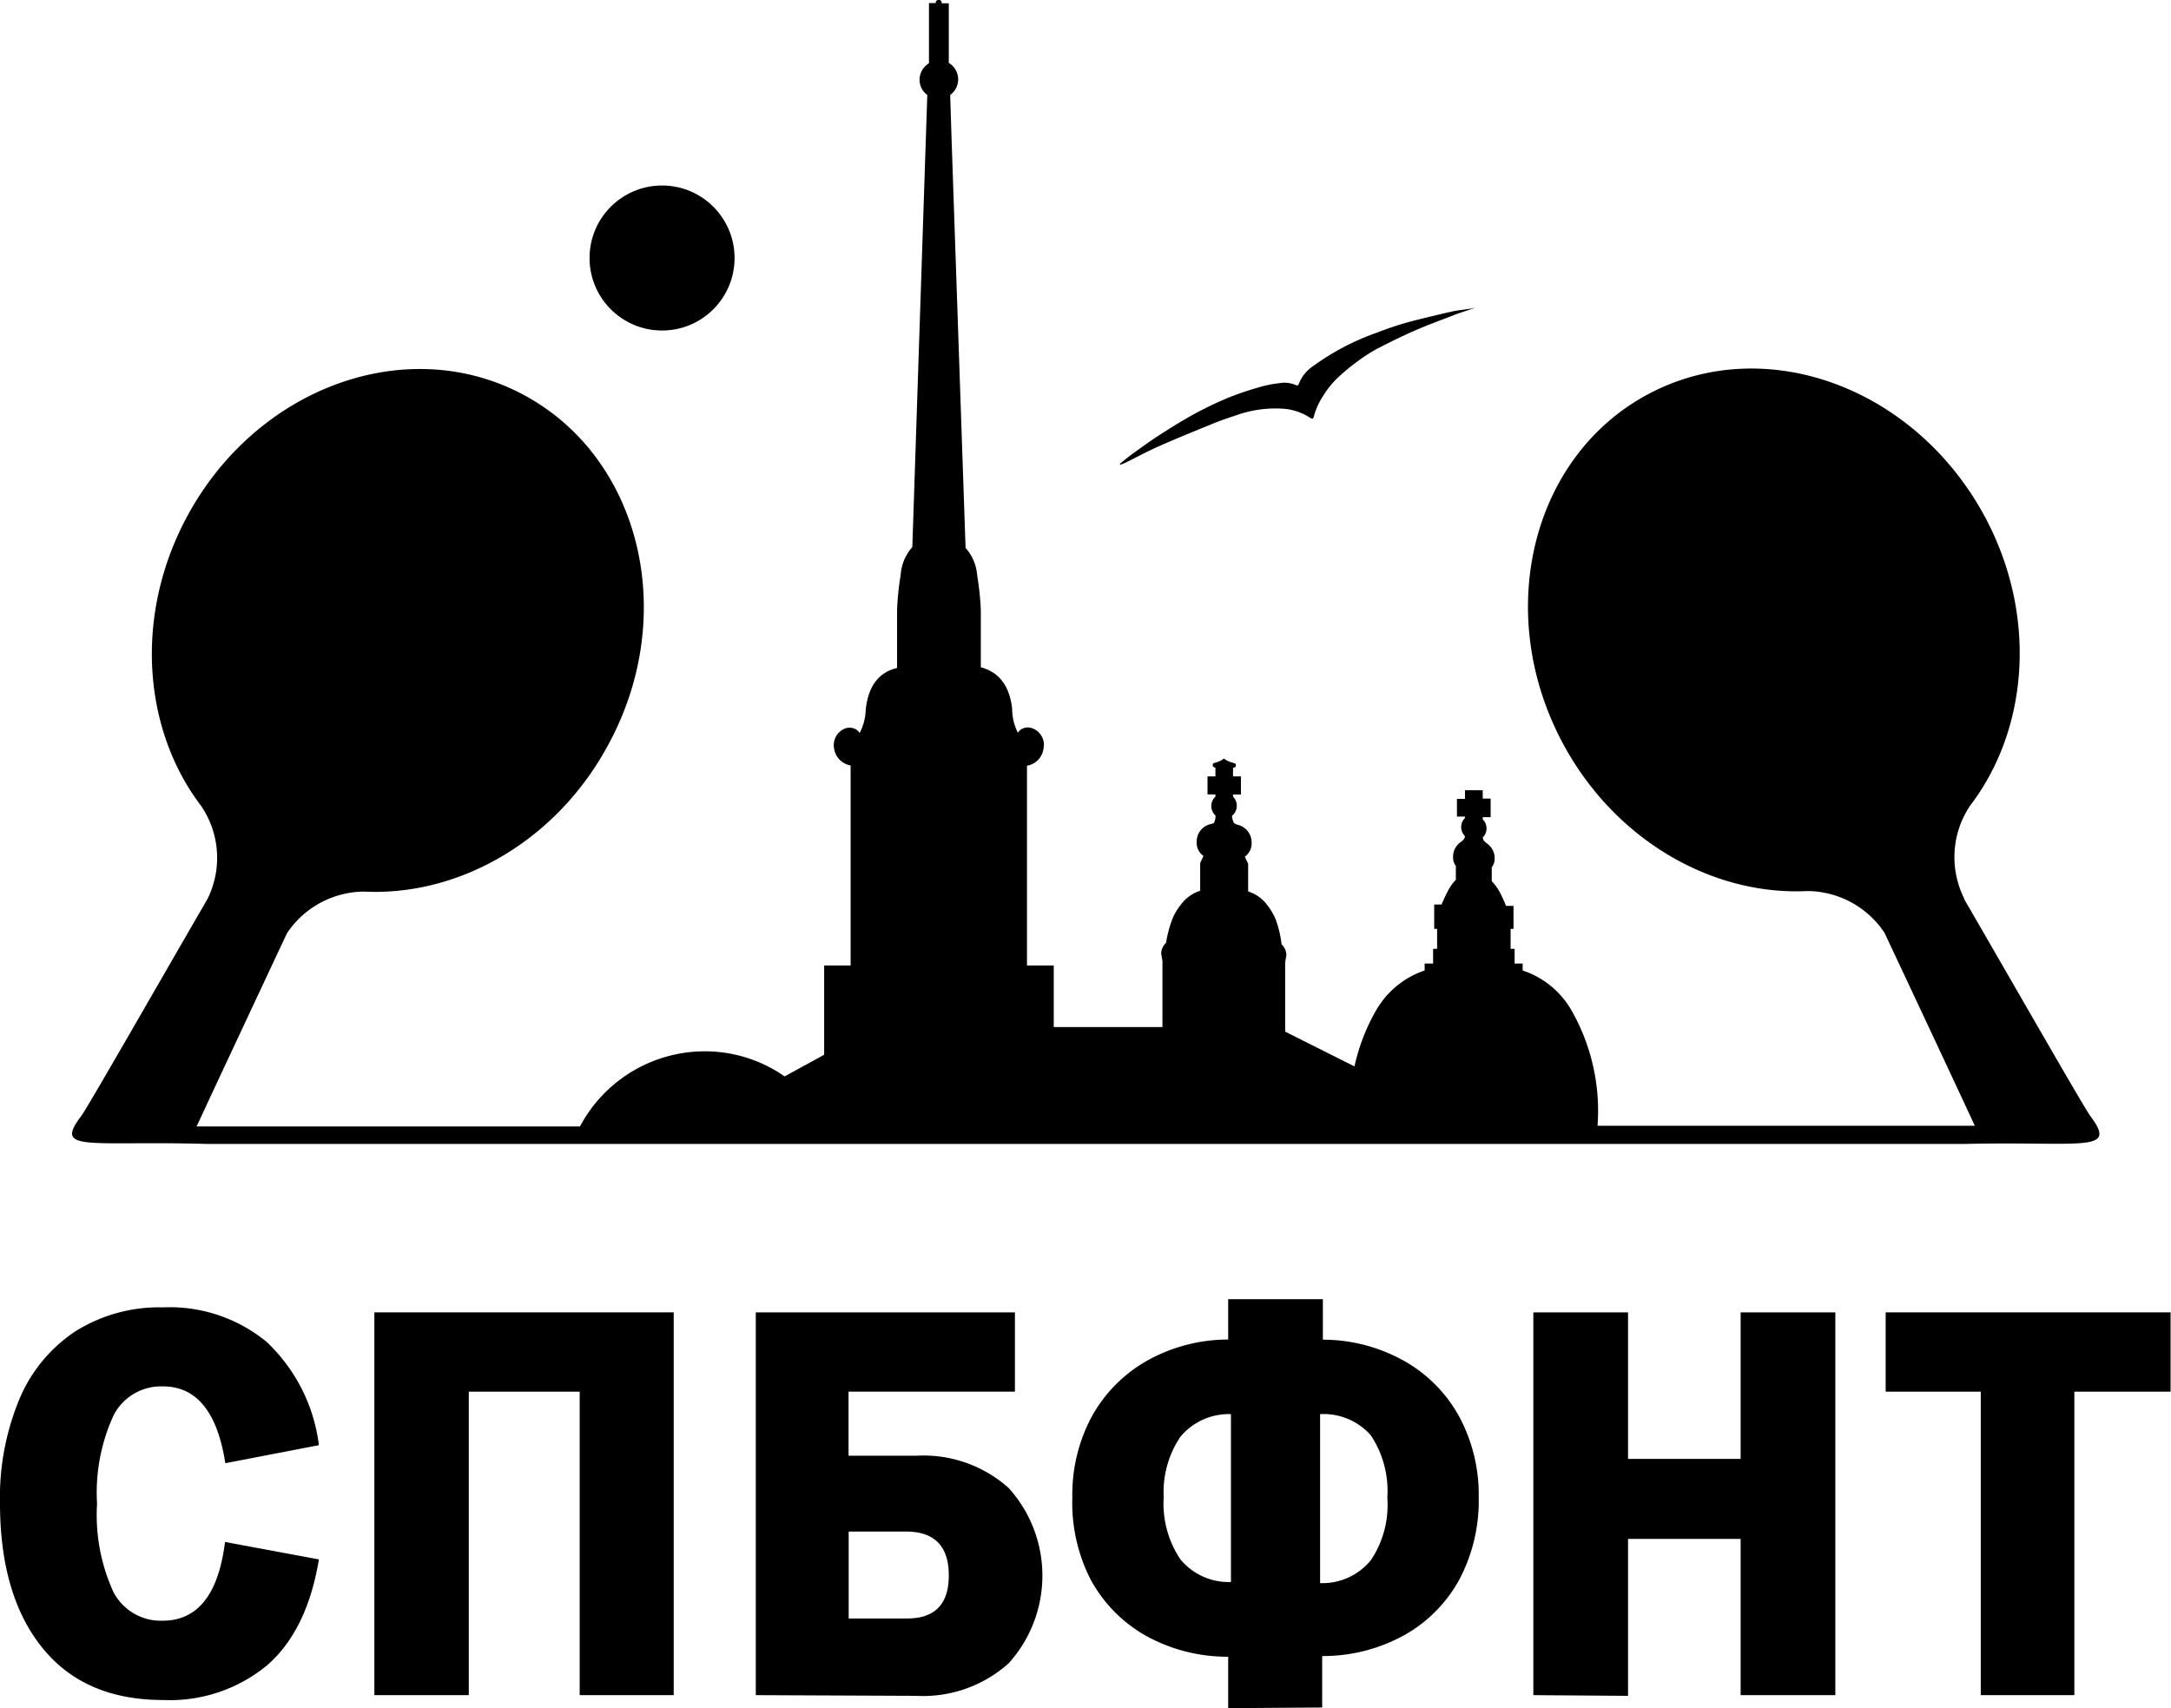<?xml version="1.0" encoding="UTF-8"?> <svg xmlns="http://www.w3.org/2000/svg" viewBox="0 0 156.58 123.21"><g id="Слой_2" data-name="Слой 2"><g id="Layer_1" data-name="Layer 1"><path d="M80.77,33.45c.3-.24.59-.48.89-.7.61-.44,1.21-.88,1.84-1.29.78-.51,1.57-1,2.4-1.47a26.48,26.48,0,0,1,2.68-1.3A22.33,22.33,0,0,1,91,27.88a7.69,7.69,0,0,1,1.27-.24,2,2,0,0,1,1.17.13c.14.07.21,0,.25-.11a2.65,2.65,0,0,1,1-1.24A17.82,17.82,0,0,1,99.29,24a23.12,23.12,0,0,1,3-.95c.81-.2,1.62-.4,2.43-.58.47-.1,1-.15,1.42-.22l.28-.06,0,0-.59.2c-.34.12-.69.22-1,.35-1,.39-2,.75-2.94,1.17s-1.7.8-2.54,1.23A11.8,11.8,0,0,0,98,26a15,15,0,0,0-1.38,1.12,6.46,6.46,0,0,0-1.18,1.42A5.17,5.17,0,0,0,94.77,30c-.07.24-.09.25-.3.12a4.11,4.11,0,0,0-2.09-.65,8.43,8.43,0,0,0-3.15.46c-.57.19-1.15.38-1.71.61-1.32.54-2.63,1.07-3.94,1.65-.82.36-1.61.79-2.42,1.19l-.36.15Z"></path><circle cx="47.75" cy="18.61" r="5.23"></circle><path d="M68.63,10l-.1-3.15a1.45,1.45,0,0,0,.39-.43,1.38,1.38,0,0,0-.49-1.88V.24h-.51s0,0,0-.07A.19.19,0,0,0,67.74,0h-.06a.19.19,0,0,0-.19.22H67V4.56a1.49,1.49,0,0,0-.41.38,1.36,1.36,0,0,0,.29,1.91L65.8,39.46a3.36,3.36,0,0,0-.84,2A20.64,20.64,0,0,0,64.7,44v4.18c-1.32.31-2.08,1.31-2.26,3A3.86,3.86,0,0,1,62,52.87l-.08-.11a.9.9,0,0,0-.93-.23A1.29,1.29,0,0,0,60.16,54a1.44,1.44,0,0,0,1.19,1.21V69.64H59.44v6.44l-2.85,1.56a10.06,10.06,0,0,0-5.76-1.81,10.2,10.2,0,0,0-9,5.42H14.18C15.35,78.72,18.5,72,20.7,67.31a6.75,6.75,0,0,1,5.54-3h0c6.89.35,14-3.68,17.73-10.78,5-9.41,2.14-20.65-6.3-25.1s-19.3-.43-24.27,9c-3.74,7.1-3.06,15.24,1.12,20.72a6.66,6.66,0,0,1,.44,6.7l0,0c-3.48,6-8.7,15.14-9.11,15.66-2,2.62.5,1.76,9,2,.93,0,11.87,0,27,0h72.86c15,0,26.12,0,27.06,0,8.47-.19,11,.67,9-2-.41-.53-5.63-9.66-9.11-15.66l0-.05a6.66,6.66,0,0,1,.44-6.7c4.18-5.48,4.86-13.62,1.12-20.71-5-9.42-15.83-13.44-24.27-9s-11.26,15.69-6.3,25.1c3.75,7.1,10.84,11.13,17.73,10.78h0a6.74,6.74,0,0,1,5.53,3c2.21,4.7,5.35,11.4,6.52,13.93H115.22A14.63,14.63,0,0,0,113.41,73,6.37,6.37,0,0,0,109.82,70V69.5h-.58l0-1.06h-.29V67h.21V65.34h-.54a10,10,0,0,0-.46-1,3.32,3.32,0,0,0-.57-.78h0v-1a1,1,0,0,0,.21-.61,1.29,1.29,0,0,0-.6-1.14l-.18-.17a.63.63,0,0,1-.08-.23l0,0a.92.92,0,0,0,0-1.31v-.16h.57V57.6h-.57V57h-1.28v.62h-.58v1.28h.58V59l0,0a.92.92,0,0,0,0,1.31.5.5,0,0,1-.09.23,1,1,0,0,1-.18.17,1.3,1.3,0,0,0-.59,1.14,1,1,0,0,0,.2.61v1h0a3.36,3.36,0,0,0-.56.78c-.17.33-.33.66-.47,1h-.53V67h.21v1.44h-.29V69.5h-.61V70A6.4,6.4,0,0,0,99.18,73a14.11,14.11,0,0,0-1.49,3.92l-5-2.51V69.42l.09-.54v0a1.13,1.13,0,0,0-.35-.77A7.73,7.73,0,0,0,92,66.3a4.31,4.31,0,0,0-.59-1,2.71,2.71,0,0,0-1.39-1v-2l-.24-.51a1.15,1.15,0,0,0,.49-1,1.3,1.3,0,0,0-1.06-1.31L89,59.37a1.23,1.23,0,0,1-.14-.53l.07-.06a.94.94,0,0,0,0-1.32v-.15h.57V56h-.57V55.4h-.06a.46.46,0,0,0,.25-.1.54.54,0,0,0,0-.21L88.87,55a1.52,1.52,0,0,1-.6-.29,1.48,1.48,0,0,1-.59.29.7.7,0,0,0-.2.08.58.58,0,0,0,0,.19.29.29,0,0,0,.24.11h-.06V56h-.57V57.3h.57v.16l-.06.06a.93.93,0,0,0,.07,1.31,1.18,1.18,0,0,1-.12.53l-.18.07a1.29,1.29,0,0,0-1.06,1.31,1.15,1.15,0,0,0,.49,1l-.24.51v2a2.78,2.78,0,0,0-1.39,1,4.08,4.08,0,0,0-.6,1,8.32,8.32,0,0,0-.47,1.76,1.07,1.07,0,0,0-.35.77v0l.09.54v4.76H76V69.64H74.07V55.23A1.43,1.43,0,0,0,75.26,54a1.27,1.27,0,0,0-.84-1.48.88.88,0,0,0-.93.22l-.08.11A3.86,3.86,0,0,1,73,51.13c-.18-1.65-.94-2.65-2.26-3V44a20.64,20.64,0,0,0-.26-2.48,3.36,3.36,0,0,0-.84-2Z"></path><path d="M0,108.46a18.46,18.46,0,0,1,1.42-7.59A10.9,10.9,0,0,1,5.48,96a11.36,11.36,0,0,1,6.27-1.7,11,11,0,0,1,7.48,2.49A12.32,12.32,0,0,1,23,104.24l-6.75,1.3Q15.39,100,11.75,100a3.85,3.85,0,0,0-3.55,2.07A13.36,13.36,0,0,0,7,108.46a13.36,13.36,0,0,0,1.18,6.37,3.85,3.85,0,0,0,3.55,2.07q3.79,0,4.5-5.68L23,112.48q-.85,5.13-3.74,7.64a11,11,0,0,1-7.5,2.5q-5.67,0-8.71-3.77T0,108.46Z"></path><path d="M27,122.27V94.66H48.59v27.61H41.81V100.38h-8v21.89Z"></path><path d="M54.51,122.27V94.66H73.2v5.72h-12V105H66.1a9.21,9.21,0,0,1,6.65,2.33,9.43,9.43,0,0,1,0,12.64,9.25,9.25,0,0,1-6.67,2.35Zm10.92-11.8H61.21v6.27h4.22q3,0,3-3.11T65.43,110.47Z"></path><path d="M88.58,123.21V119.5a12.16,12.16,0,0,1-6-1.55,10.3,10.3,0,0,1-3.91-4A12.15,12.15,0,0,1,77.34,108a11.9,11.9,0,0,1,1.4-5.82,10.4,10.4,0,0,1,3.93-4,12,12,0,0,1,5.91-1.56V93.71h6.83v2.92a12,12,0,0,1,5.91,1.56,10.26,10.26,0,0,1,3.93,4,11.9,11.9,0,0,1,1.4,5.82,12.15,12.15,0,0,1-1.38,5.89,10.23,10.23,0,0,1-3.91,4,12.13,12.13,0,0,1-6,1.55v3.71ZM83.93,108a7.21,7.21,0,0,0,1.2,4.47,4.52,4.52,0,0,0,3.65,1.64V102a4.55,4.55,0,0,0-3.65,1.64A7.15,7.15,0,0,0,83.93,108Zm16.13,0a7.22,7.22,0,0,0-1.2-4.48A4.54,4.54,0,0,0,95.21,102v12.19a4.51,4.51,0,0,0,3.65-1.64A7.12,7.12,0,0,0,100.06,108.07Z"></path><path d="M110.59,122.27V94.66h6.83v10.57h8.12V94.66h6.83v27.61h-6.83V111h-8.12v11.32Z"></path><path d="M142.86,122.27V100.38H136V94.66h20.55v5.72h-6.94v21.89Z"></path></g></g></svg> 